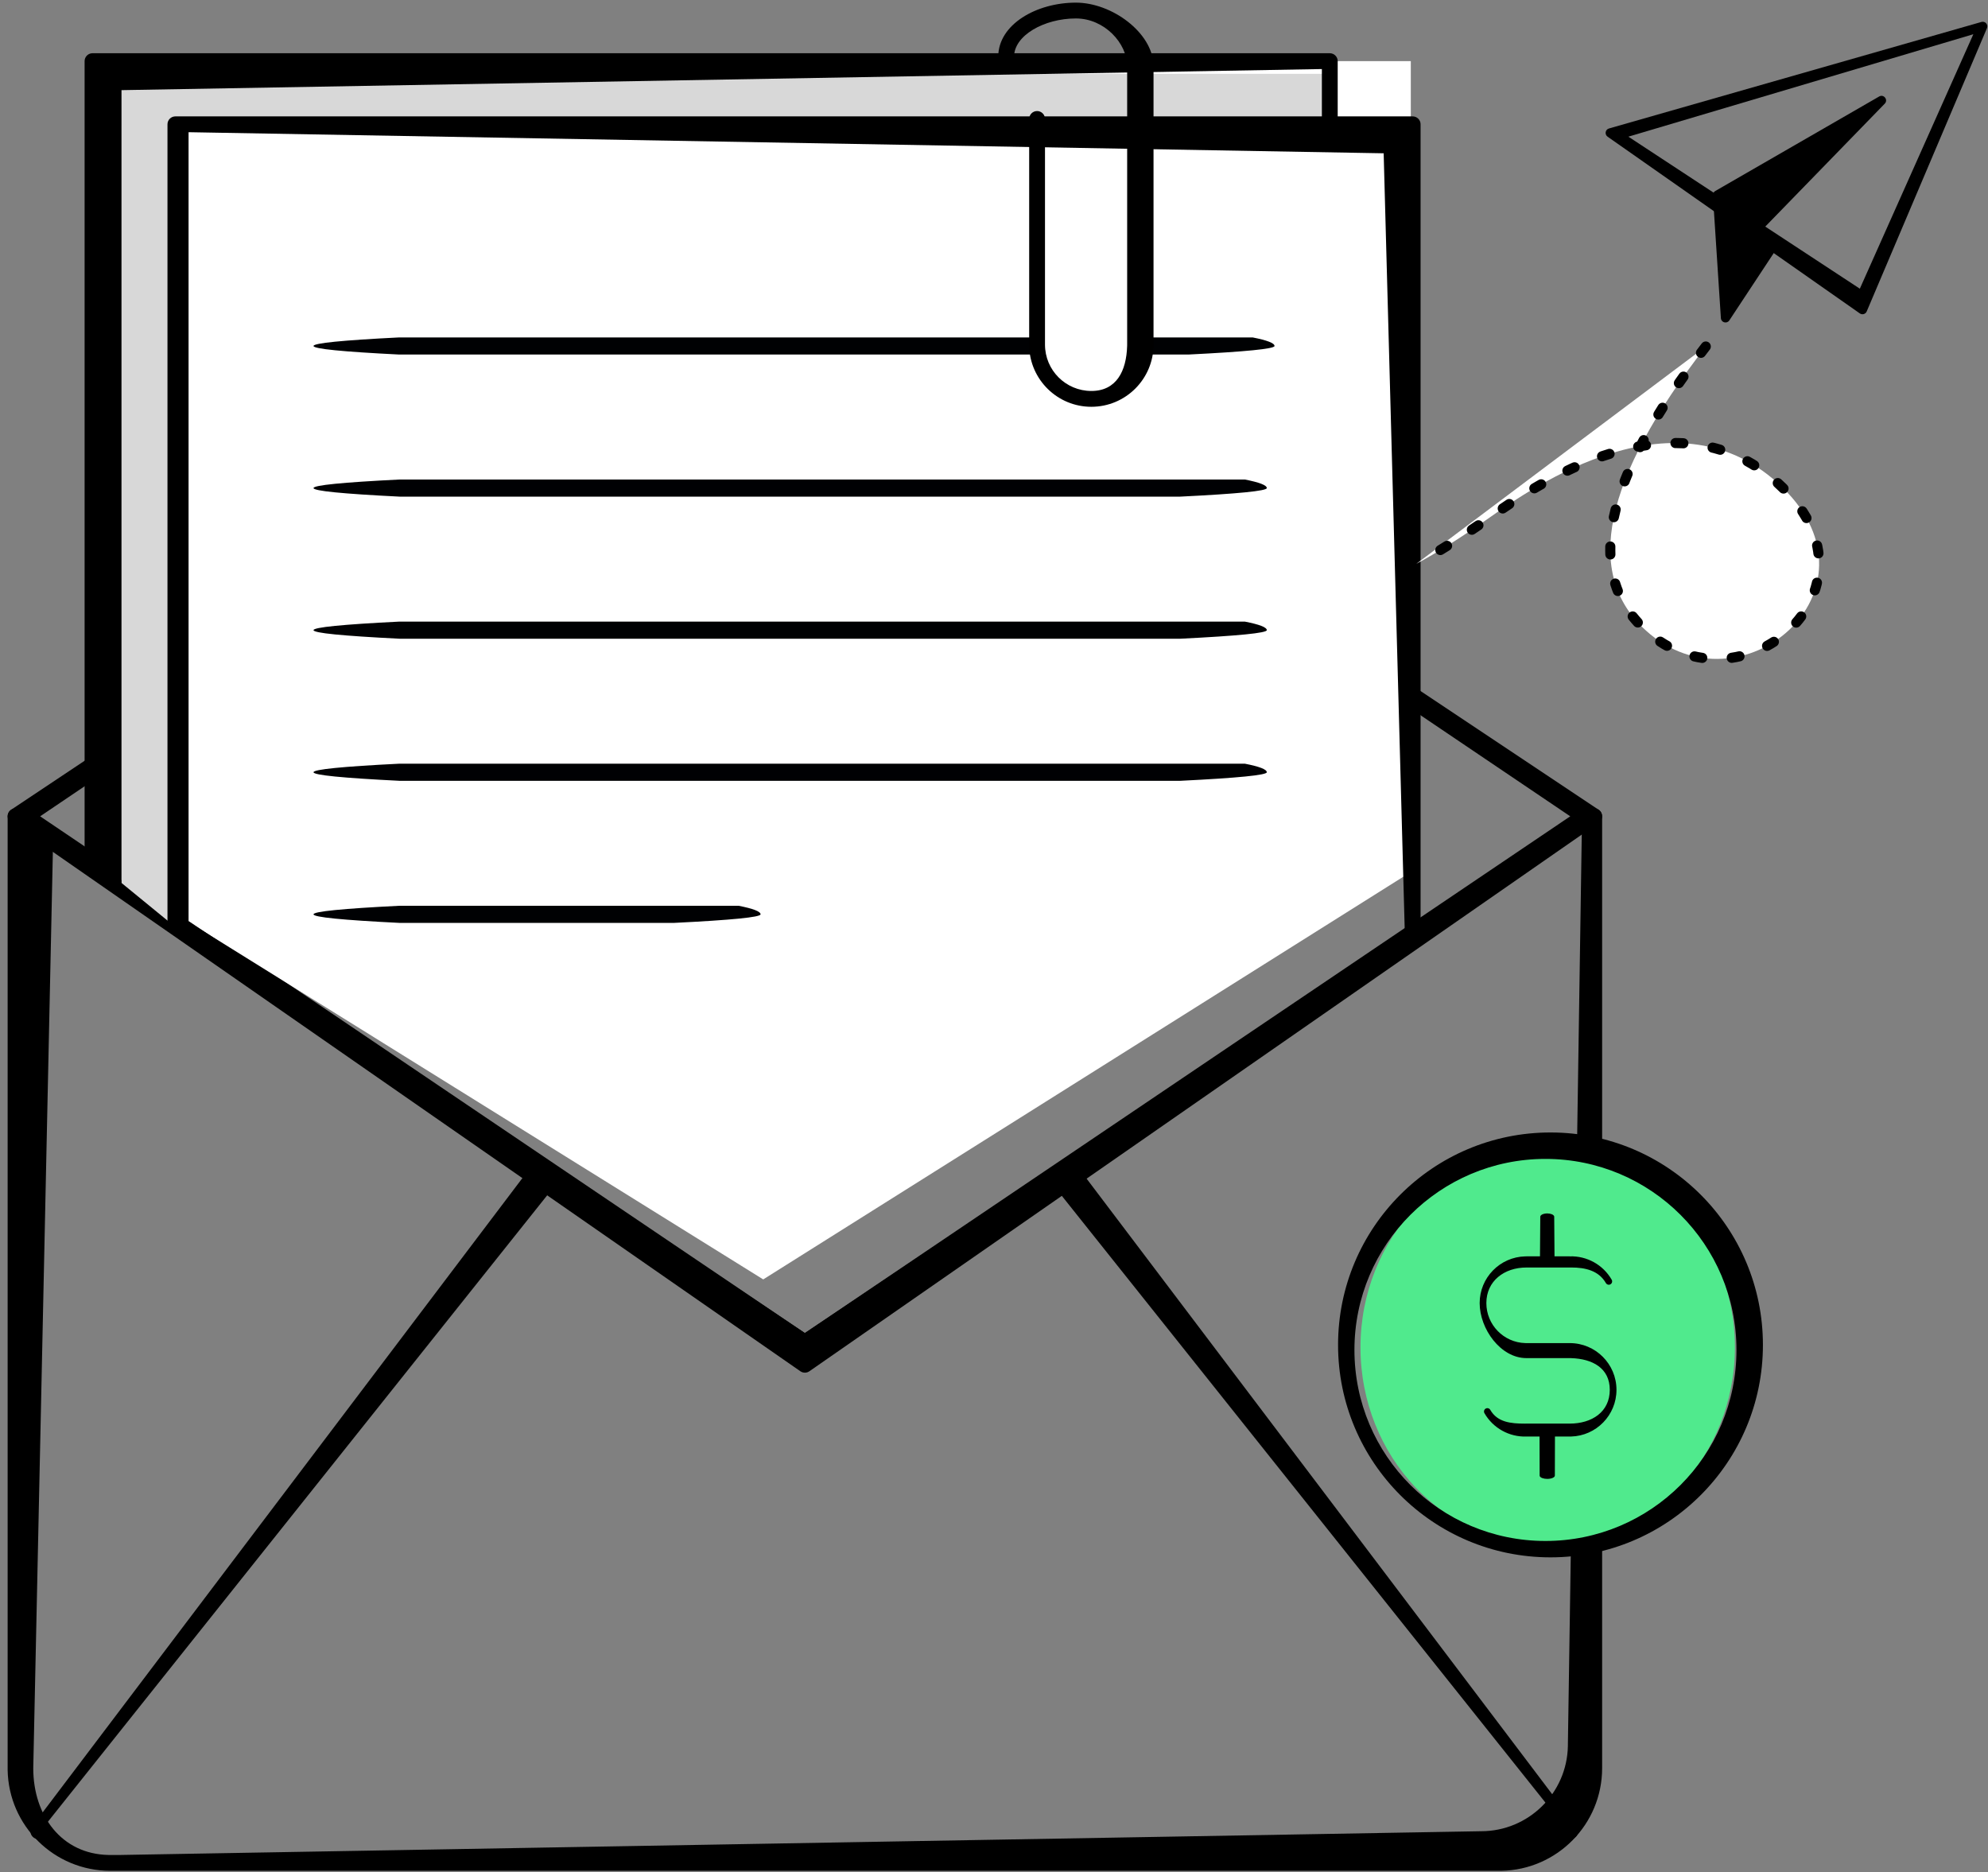 <svg xmlns="http://www.w3.org/2000/svg" width="377" height="355" viewBox="0 0 377 355">
    <rect x="0" y="0" width="377" height="355" fill="#808080" stroke="none"/>
    <g fill="none" fill-rule="evenodd">
        <g>
            <g>
                <g transform="translate(-854 -3260) translate(854 3262)">
                    <g fill="#000" fill-rule="nonzero">
                        <path d="M301.376 100.292c.78 0 1.42.595 1.493 1.356l.007.144v180.499c0 10.634-8.53 19.277-19.12 19.46l-.343.002H19.963c-10.635 0-19.277-8.529-19.463-19.12V101.792c0-.828.672-1.5 1.5-1.5.78 0 1.42.595 1.493 1.356l5.623 5.029-3.757 175.61c0 8.986 5.34 16.293 14.283 16.463h2.18l258.099-4.504c8.985 0 16.289-7.198 16.46-16.142l.002-.32 2.64-173.202c0-.829 1.525-4.29 2.353-4.29z" transform="translate(.948 51.004)"/>
                        <path d="M150.856.752L1.168 100.544c-.89.594-.89 1.902 0 2.496L150.856 207.04c.504.336 1.16.336 1.664 0L302.208 103.04c.89-.594.89-1.902 0-2.496L152.52.752c-.504-.336-1.16-.336-1.664 0zm.832 3.051l145.144 97.989-145.144 97.988L6.664 101.792 151.688 3.803z" transform="translate(.948 51.004)"/>
                        <path d="M200.68 167.124c.621-.47 1.49-.383 2.008.18l.092.111 95.249 125.926c.5.66.369 1.602-.292 2.101-.622.47-1.492.383-2.008-.18v-1.92l-96.813-121.46c-.5-.66 1.102-4.259 1.763-4.758z" transform="translate(.948 51.004)"/>
                        <path d="M6.68 167.124c.621-.47 1.49-.383 2.008.18l.092.111 95.249 125.926c.5.66.369 1.602-.292 2.101-.622.47-1.492.383-2.008-.18v-1.92L4.916 171.881c-.5-.66 1.102-4.259 1.763-4.758z" transform="translate(.948 51.004) matrix(-1 0 0 1 109.153 0)"/>
                    </g>
                    <path fill="#FFF" d="M17.543 9.595L267.543 9.595 267.543 163.359 144.736 240.613 17.543 161.488z"/>
                    <path fill="#D8D8D8" d="M23 10L33.756 10 33.515 174 23 165.396z"/>
                    <path fill="#D8D8D8" d="M23 12L251 12 251 22 23 22z"/>
                    <path fill="#000" fill-rule="nonzero" d="M252.178 8.095c.78 0 1.42.594 1.494 1.355l.006.145v12.498c0 .828-.671 1.5-1.5 1.5-.78 0-1.42-.595-1.493-1.356l-.007-.144V11.094l-227.636 4v150.394c0 .78-4.594-2.58-5.355-2.507l-.144.007c-.78 0-1.42-.595-1.494-1.356l-.006-.144V9.595c0-.78.594-1.42 1.355-1.494l.145-.006h234.635z"/>
                    <path fill="#000" fill-rule="nonzero" d="M267.896 20.07H33.26c-.829 0-1.5.671-1.5 1.5v151.893c0 .503.252.972.671 1.25l119.376 79.125c.505.335 1.161.333 1.664-.004l115.26-77.254c.415-.278.665-.746.665-1.246V21.57c0-.829-.672-1.5-1.5-1.5zm-5.501 6.999l4 147.465-113.764 76.251-116.872-78.128V23.069l226.636 4z"/>
                    <path fill="#000103" fill-rule="nonzero" d="M237.543 61.985c2.771.541 4.157 1.082 4.157 1.623 0 .54-5.447 1.082-16.343 1.623H75.702c-10.831-.541-16.247-1.082-16.247-1.623 0-.54 5.416-1.082 16.247-1.623h161.84zm-1.486 26.944c2.784.541 4.177 1.082 4.177 1.623 0 .54-5.473 1.082-16.417 1.623H75.776c-10.88-.541-16.32-1.082-16.32-1.623 0-.541 5.44-1.082 16.32-1.623h160.281zm.007 26.944c2.78.54 4.17 1.082 4.17 1.623 0 .54-5.464 1.081-16.391 1.622H75.75c-10.863-.54-16.295-1.081-16.295-1.622 0-.541 5.432-1.082 16.295-1.623h160.314zm0 26.944c2.78.54 4.17 1.082 4.17 1.623 0 .54-5.464 1.081-16.391 1.622H75.75c-10.863-.54-16.295-1.082-16.295-1.622 0-.541 5.432-1.082 16.295-1.623h160.314zm-96 26.944c2.78.54 4.17 1.082 4.17 1.622 0 .541-5.464 1.082-16.391 1.623H75.75c-10.863-.54-16.295-1.082-16.295-1.623 0-.54 5.432-1.081 16.295-1.622h64.314z"/>
                    <path fill="#FFF" d="M196 51h21v12.137c0 5.8-4.701 10.5-10.5 10.5s-10.5-4.7-10.5-10.5V51z"/>
                    <path fill="#000" fill-rule="nonzero" d="M204.03-1.5c6.82 0 14.506 5.659 14.718 11.82l.005.261v52.765c0 6.512-5.28 11.791-11.791 11.791-6.412 0-11.629-5.118-11.788-11.491l-.003-.3v-42.79c0-.83.671-1.5 1.5-1.5.78 0 1.42.594 1.493 1.355l.007.144v42.791c0 4.855 3.936 8.791 8.79 8.791 4.77 0 6.65-3.796 6.788-8.532l.004-.259V10.581c0-4.382-4.304-9.081-9.723-9.081-6.041 0-11.724 3.234-11.724 7.25 0 .829-.671 1.5-1.5 1.5-.828 0-1.5-.671-1.5-1.5 0-6.126 7.246-10.25 14.724-10.25z"/>
                    <ellipse cx="293.5" cy="253.5" fill="#50EA8D" rx="35.5" ry="37.5"/>
                    <g fill="#000" fill-rule="nonzero">
                        <path d="M41.032.748C18.783.748.748 18.782.748 41.032c0 22.248 18.035 40.284 40.284 40.284 22.248 0 40.284-18.036 40.284-40.284C81.316 18.783 63.28.748 41.032.748zm-.954 5.013c20.006 0 36.224 16.219 36.224 36.225 0 20.007-16.218 36.225-36.225 36.225-20.006 0-36.224-16.218-36.224-36.225 0-20.006 16.218-36.225 36.224-36.225z" transform="translate(253 212)"/>
                        <g>
                            <path d="M17.064 8.139c3.273-.11 6.34 1.593 7.974 4.43.176.304.071.693-.233.868-.304.175-.692.07-.868-.233-1.358-2.357-3.869-2.954-6.595-2.953l-.257.004H8.86c-4.191 0-7.59 2.552-7.59 6.744 0 4.117 3.278 7.468 7.367 7.586l.223.003h8.225c4.894 0 8.86 3.967 8.86 8.86 0 4.814-3.837 8.731-8.62 8.858l-.24.003H8.882c-3.273.11-6.34-1.593-7.975-4.43-.175-.304-.07-.693.234-.868.304-.175.692-.07.867.233 1.359 2.356 3.87 2.615 6.596 2.614l.256-.005h8.225c4.192 0 7.59-2.212 7.59-6.404 0-4.117-3.278-5.892-7.366-6.01l-.224-.004H8.86C3.967 27.435 0 21.892 0 17c0-4.813 3.838-8.73 8.62-8.857l.24-.004h8.204z" transform="translate(253 212) translate(27.6 16.1)"/>
                            <path d="M12.818 40.955c.741 0 1.353.236 1.45.543l.013.085-.021 8.13c-.002.346-.647.627-1.442.627-.73 0-1.332-.236-1.429-.542l-.013-.086-.022-8.13c0-.346.655-.627 1.464-.627zm0-40.955c.665 0 1.217.236 1.307.543l.013.085.062 8.13c.002.346-.617.627-1.382.627-.702 0-1.28-.236-1.37-.542l-.013-.086.062-8.129C11.5.281 12.091 0 12.817 0z" transform="translate(253 212) translate(27.6 16.1)"/>
                        </g>
                    </g>
                </g>
                <g>
                    <g>
                        <path fill="#000" fill-rule="nonzero" d="M.198 1.34L23.003 55.06c.217.51.848.69 1.302.373l47.837-33.516c.6-.421.444-1.35-.26-1.552L1.24.162C.535-.039-.088.666.198 1.34zM2.78 2.49L68.2 21.917 24.305 50.744 2.78 2.49z" transform="translate(-854 -3260) translate(854 3262) matrix(-1 0 0 1 377 2)"/>
                        <path fill="#FFF" d="M40.5 33L50.87 33 50.87 44.276 41.578 43.029 43.506 39.96z" transform="translate(-854 -3260) translate(854 3262) matrix(-1 0 0 1 377 2)"/>
                        <path fill="#000" fill-rule="nonzero" d="M19.574 15.653l23.58 24.256-3.006 2.064c-.301.291-.352.755-.121 1.105l9.03 13.682c.46.697 1.543.41 1.597-.424l1.516-23.295c.021-.331-.147-.646-.434-.812L20.639 14.296c-.873-.503-1.761.63-1.065 1.357zm25.6 24.597c.344-.333.355-.882.023-1.228l-.022 1.228z" transform="translate(-854 -3260) translate(854 3262) matrix(-1 0 0 1 377 2)"/>
                    </g>
                    <path fill="#FFF" stroke="#000" stroke-dasharray="1.497 5.613" stroke-linecap="round" stroke-linejoin="round" stroke-width="1.922" d="M53.52 61.709c19.472 25.17 23.242 43.136 11.308 53.896-17.9 16.14-45.868-7.594-25.915-27.102 19.954-19.507 47.457-.071 55.558 5.61 5.401 3.786 10.047 6.72 13.939 8.8" transform="translate(-854 -3260) translate(854 3262) matrix(-1 0 0 1 377 2)"/>
                </g>
            </g>
        </g>
    </g>
</svg>
